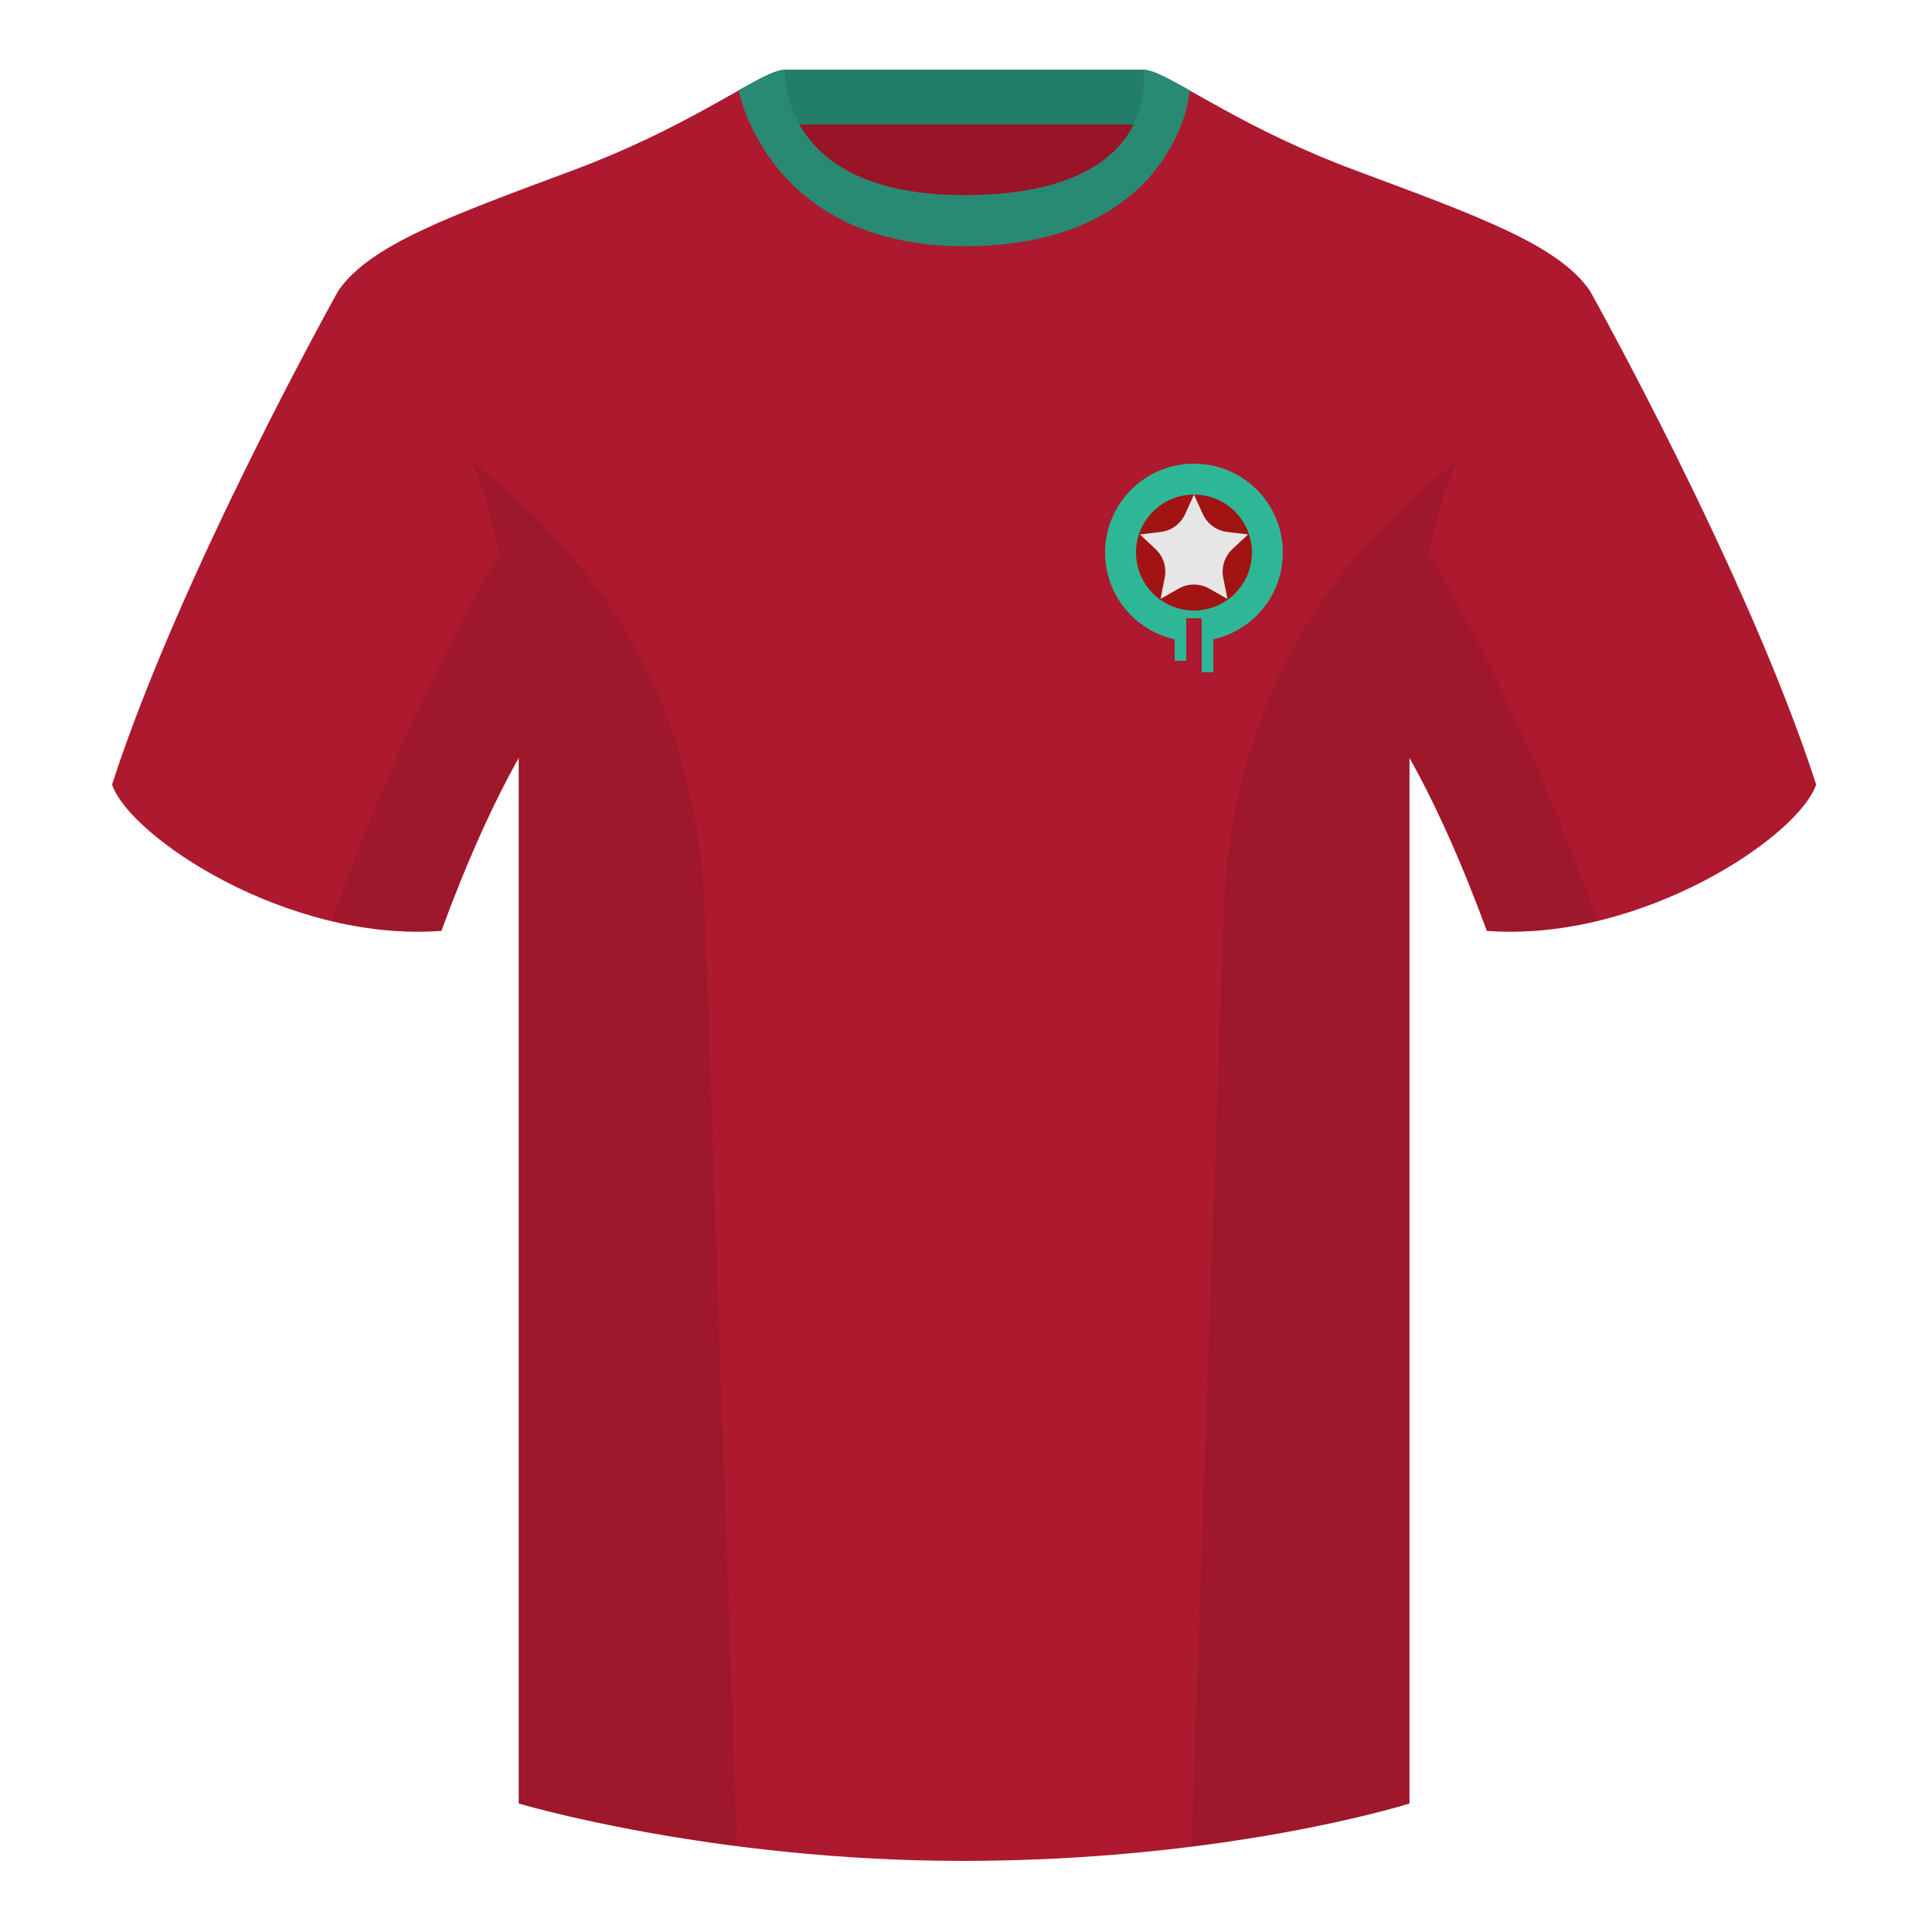 <?xml version="1.0" encoding="utf-8"?><svg width="500" height="500" viewBox="0 0 500 500" fill="none" xmlns="http://www.w3.org/2000/svg">
<path fill-rule="evenodd" clip-rule="evenodd" d="M203.003 109.223H296.647V21.928H203.003V109.223Z" fill="#991427"/>
<path fill-rule="evenodd" clip-rule="evenodd" d="M202.864 32.228H296.322V18.028H202.864V32.228Z" fill="#237E69"/>
<path fill-rule="evenodd" clip-rule="evenodd" d="M87.547 75.258C87.547 75.258 46.785 148.059 29 203.029C33.445 216.404 74.208 243.889 114.232 240.914C127.572 204.514 138.692 188.914 138.692 188.914C138.692 188.914 141.655 93.829 87.547 75.258Z" fill="#AD192F"/>
<path fill-rule="evenodd" clip-rule="evenodd" d="M411.472 75.258C411.472 75.258 452.235 148.059 470.02 203.029C465.575 216.404 424.812 243.889 384.788 240.914C371.448 204.514 360.328 188.914 360.328 188.914C360.328 188.914 357.365 93.829 411.472 75.258Z" fill="#AD192F"/>
<path fill-rule="evenodd" clip-rule="evenodd" d="M249.511 57.703C199.429 57.703 201.713 18.233 200.768 18.562C193.252 21.181 176.636 33.499 148.33 44.057C116.457 55.943 95.704 63.373 87.547 75.257C98.662 84.172 134.242 104.227 134.242 195.602V466.742C134.242 466.742 183.899 481.598 249.127 481.598C318.056 481.598 364.775 466.742 364.775 466.742V195.602C364.775 104.227 400.355 84.172 411.474 75.257C403.318 63.373 382.565 55.943 350.692 44.057C322.332 33.481 305.71 21.138 298.214 18.549C297.287 18.229 302.391 57.703 249.511 57.703Z" fill="#AD192F"/>
<path fill-rule="evenodd" clip-rule="evenodd" d="M307.851 23.345C302.079 20.105 298.123 18 295.844 18C295.844 18 301.725 50.495 249.508 50.495C200.988 50.495 203.173 18 203.173 18C200.893 18 196.937 20.105 191.17 23.345C191.17 23.345 198.539 63.725 249.573 63.725C301.052 63.725 307.851 27.83 307.851 23.345Z" fill="#288A73"/>
<path fill-rule="evenodd" clip-rule="evenodd" d="M413.584 238.323C404.297 240.561 394.52 241.639 384.787 240.915C376.589 218.546 369.229 204.032 364.774 196.167V466.744C364.774 466.744 343.672 473.454 308.908 477.855C308.726 477.835 308.545 477.815 308.364 477.795C310.244 423 314.086 311.325 316.64 237.09C318.695 177.335 347.725 141.8 376.739 119.65C374.064 126.431 371.667 134.256 369.74 143.317C377.094 155.169 394.175 185.386 413.57 238.281C413.575 238.295 413.58 238.309 413.584 238.323ZM190.717 477.795C156.469 473.394 134.241 466.744 134.241 466.744V196.172C129.785 204.039 122.427 218.551 114.231 240.915C104.598 241.631 94.922 240.583 85.72 238.392C85.725 238.36 85.732 238.327 85.74 238.295C105.117 185.447 122.046 155.229 129.35 143.351C127.421 134.276 125.022 126.439 122.344 119.65C151.358 141.8 180.387 177.335 182.443 237.09C184.997 311.325 188.838 423 190.719 477.795L190.717 477.795Z" fill="black" fill-opacity="0.08"/>
<path fill-rule="evenodd" clip-rule="evenodd" d="M309 166C321.703 166 332 155.703 332 143C332 130.297 321.703 120 309 120C296.297 120 286 130.297 286 143C286 155.703 296.297 166 309 166Z" fill="#2EB796"/>
<path fill-rule="evenodd" clip-rule="evenodd" d="M309 158C317.284 158 324 151.284 324 143C324 134.716 317.284 128 309 128C300.716 128 294 134.716 294 143C294 151.284 300.716 158 309 158Z" fill="#A21414"/>
<path d="M309 128L311.282 133.033C312.438 135.583 314.843 137.343 317.624 137.674L323 138.313L318.95 142.101C316.932 143.988 316.031 146.782 316.566 149.492L317.652 155L312.958 152.327C310.504 150.931 307.496 150.931 305.042 152.327L300.348 155L301.434 149.492C301.969 146.782 301.068 143.988 299.05 142.101L295 138.313L300.376 137.674C303.157 137.343 305.562 135.583 306.718 133.033L309 128Z" fill="#E6E6E6"/>
<rect x="307" y="160" width="4" height="16" fill="#AD192F"/>
<rect x="311" y="160" width="3" height="14" fill="#2EB796"/>
<rect x="304" y="160" width="3" height="11" fill="#2EB796"/>
</svg>
